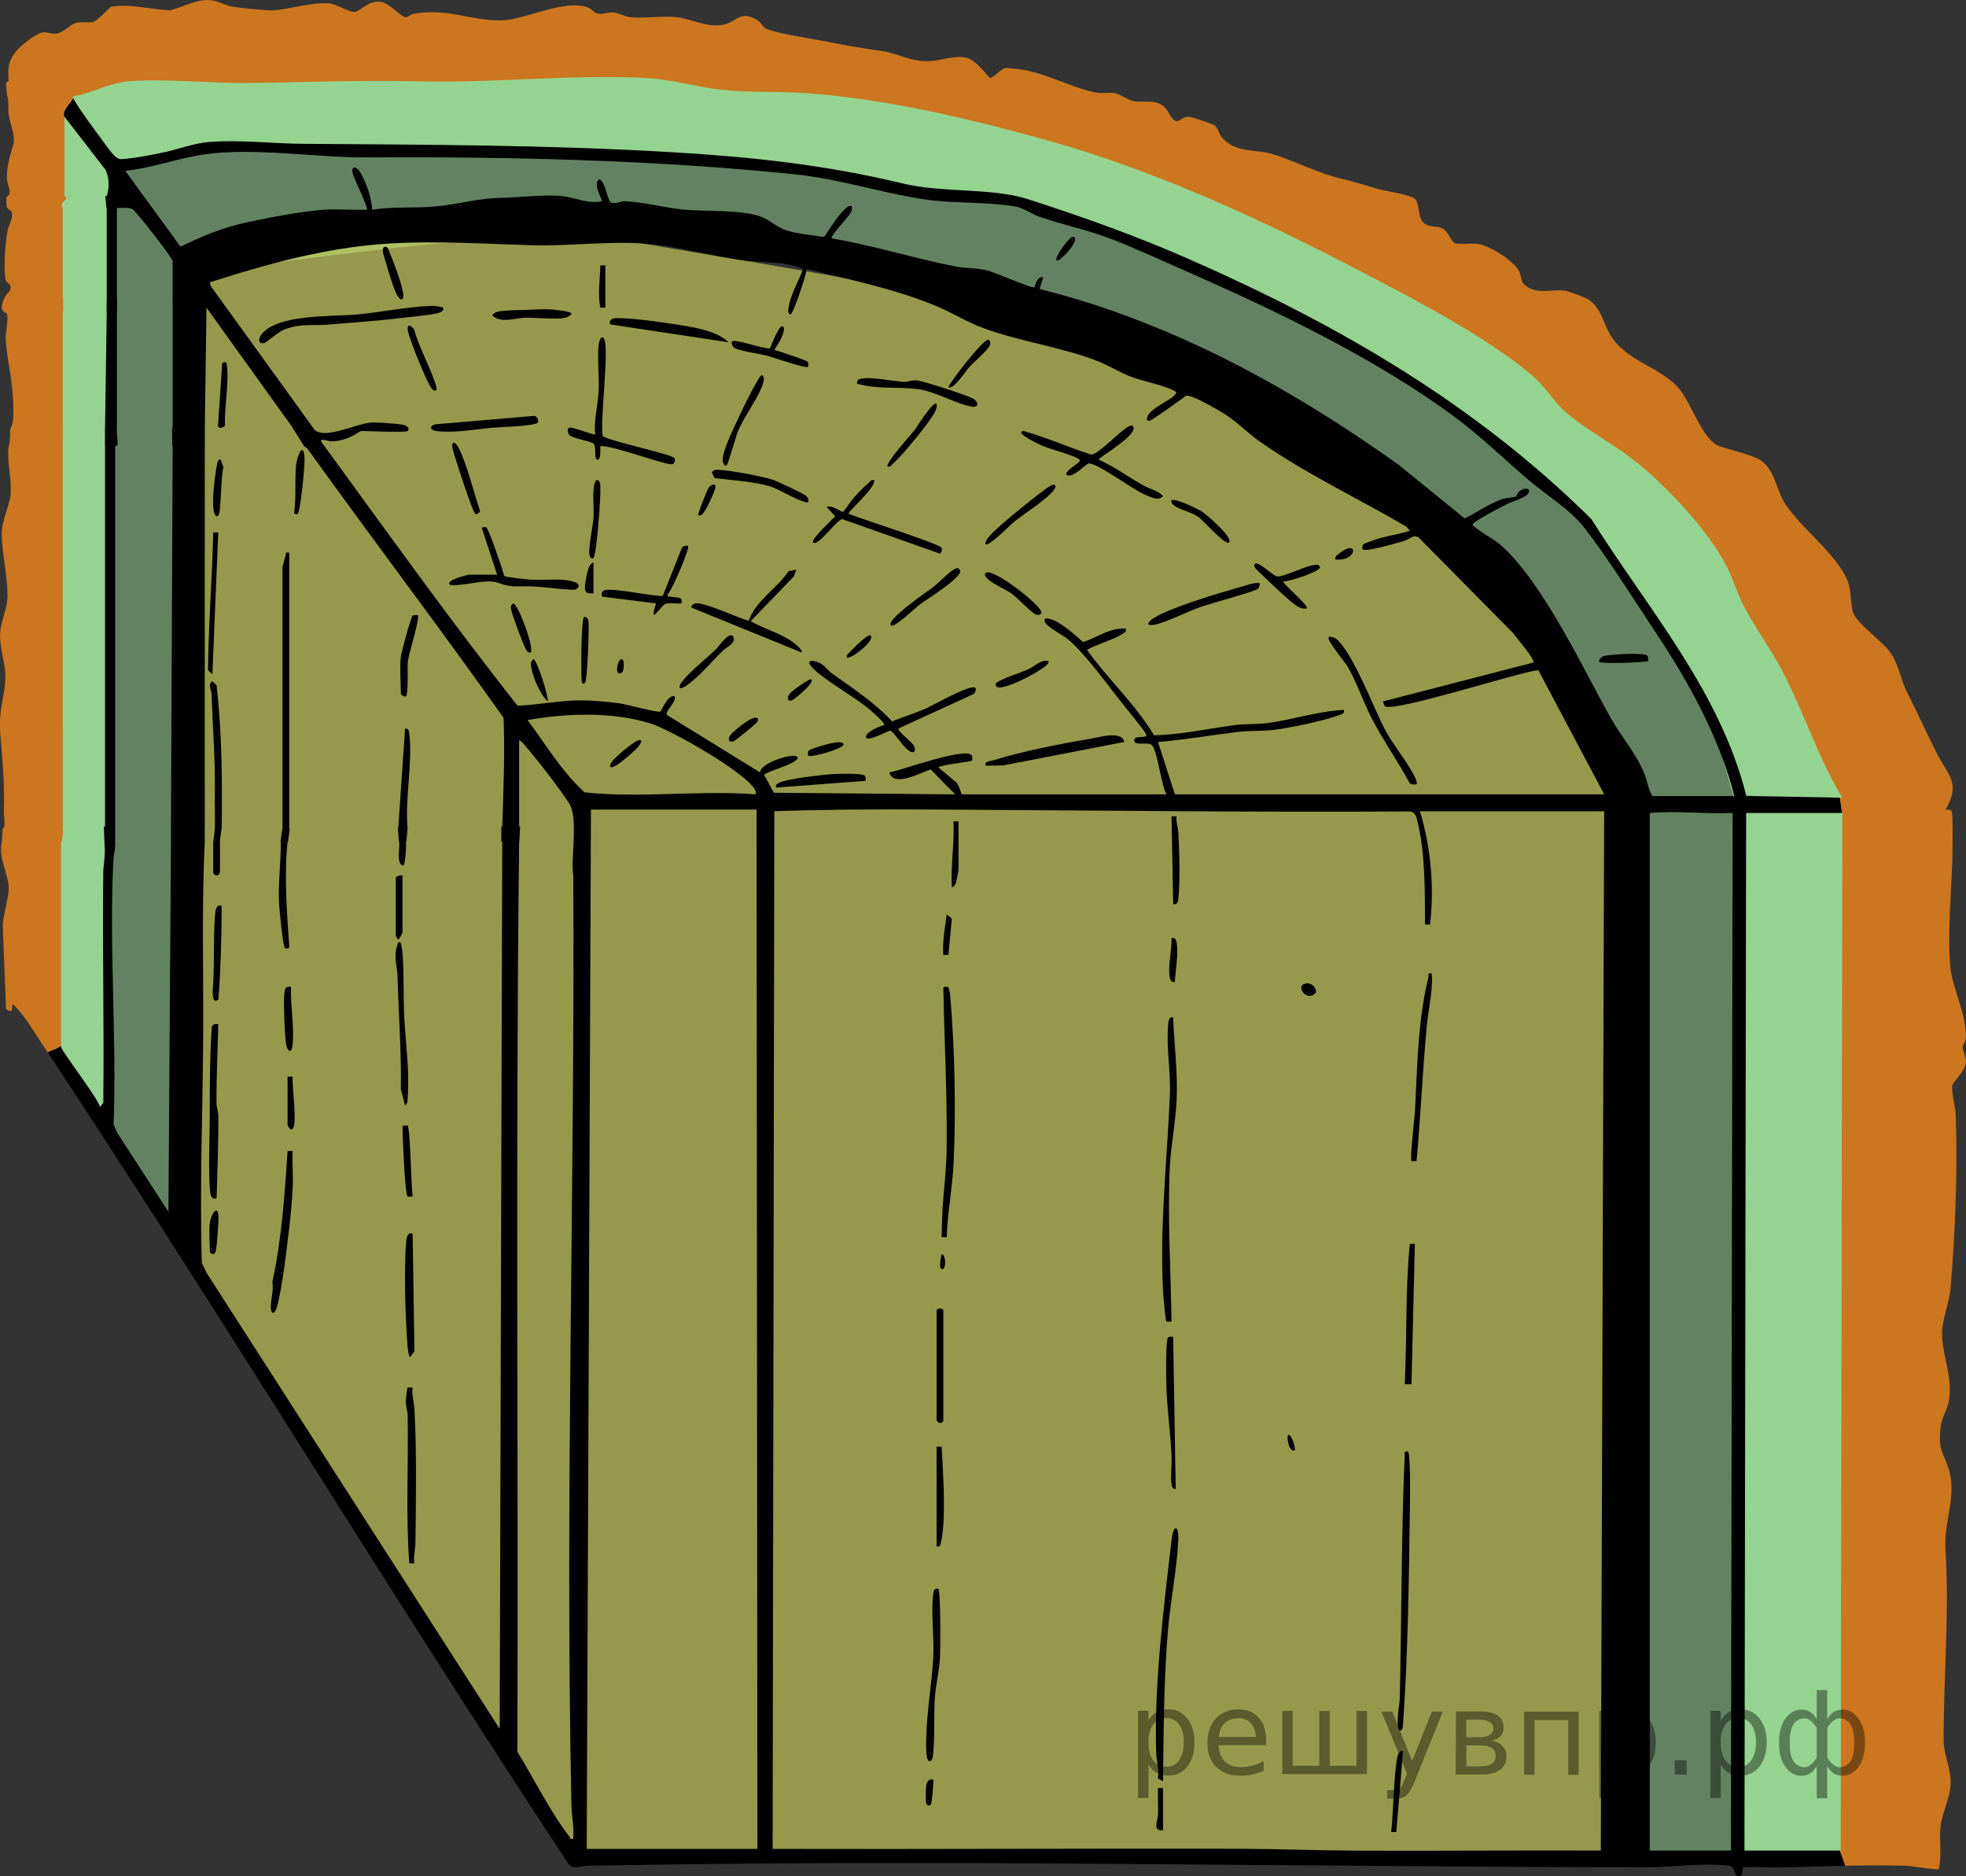 <?xml version="1.0" encoding="UTF-8"?>
<svg id="Layer_1" xmlns="http://www.w3.org/2000/svg" width="145.334" height="138.649" version="1.1" viewBox="0 0 145.334 138.649">
  <rect x="0" y="0" width="145.334" height="138.649" fill="#333333" stroke="none"/>
  <!-- Generator: Adobe Illustrator 29.8.1, SVG Export Plug-In . SVG Version: 2.1.1 Build 2)  -->
  <path d="M7.544,83.18l.734-69.886s-.209-.968,4.491-1.819,13.2-.253,13.2-.253l18.778.211,15.021,1.425s7.468,1.639,9.861,1.639,5.159.104,7.032.861,17.63,7.068,19.489,7.891,13.319,8.525,13.319,8.525l7.872,6.538,2.825,4.379s7.43,11.626,7.914,13.371.654,3.959.654,3.959l-.362,77.062-7.532.344-.675-77.605s-11.453-24.934-26.262-29.751c-14.809-4.817-35.052-12.806-46.505-12.96s-32.543,3.074-32.543,3.074l-.867,5.439-.632,65.811-5.814-8.253Z" fill="#95d390" opacity=".5"/>
  <path d="M3.524,76.798l4.306,6.382.192-9.605v-26.625l.257-16.214V13.294l.596-1.149,2.634-.758s4.132-.853,5.393-.662,12.495.734,12.59.75,6.351-.267,6.367-.253,17.819.769,17.819.769c0,0,10.723,1.532,10.894,1.532s7.479,1.064,7.676,1.064,1.984-.17,2.75.34,4.894,1.489,5.064,1.617,14.468,6.195,14.468,6.195l12.979,7.55,8,6.658,2.128,2.066,8.255,11.986,2.596,9.021.234,77.407,9.229-.643-.617-77.265s-11.234-30.83-30.511-39.064S65.682,4.613,49.682,4.613,4.576,5.762,4.576,5.762l-2.011,3.925.958,67.11Z" fill="#95d390"/>
  <path d="M14.001,19.616s17.978-4.309,33.438-1.628,33.966,4.968,46.732,13.086,25.546,22.152,25.858,26.624,0,79.728,0,79.728H42.423l-29.064-45.484" fill="#fbff66" isolation="isolate" opacity=".5"/>
  <path d="M.654,8.553l-.027-.318c.004.109.01.215.027.318Z"/>
  <path d="M8.515,62.206v.302c.007-.1.009-.2,0-.302Z"/>
  <path d="M20.629,66.77c.021.412.287,3.244.443,3.306.053.021.326.047.314-.075-.178-2.602-.393-5.189-.127-7.795h.033l.127-.999h-.036l-.001-20.358c-.337-.058-.216.061-.283.271-.038.118-.215.749-.215.79v19.297h-.009l-.14.999h.024c.013,1.523-.207,3.036-.13,4.564Z"/>
  <path d="M15.762,64.392c0,.409.5.409.5,0v-2.186l-.003-.095.109-.814.019-.09c.048-3.53.023-7.045-.377-10.552l-.308-.314c-.373.258-.076.608-.065.937.087,2.51.285,4.848.245,7.362-.014.855.02,1.713.006,2.566l-.009.095-.106.879-.01.025v2.186Z"/>
  <path d="M128.956,136.769l.125-76.686h7.097l-.16-1.129-6.925-.132c-1.935-7.76-7.301-13.843-11.454-20.46-8.592-8.493-18.572-14.283-29.578-19.141-3.938-1.738-8.023-3.201-12.106-4.51-2.641-.847-6.29-.443-9.218-1.151-5.711-1.382-11.161-1.96-17.055-2.31-9.084-.539-18.138-.556-27.241-.62-2.293-.016-4.688-.316-6.995-.135-1.162.091-2.471.611-3.658.839-.554.106-2.538.489-2.953.414-.406-.073-1.083-1.144-1.366-1.512-.213-.277-1.816-2.437-2.051-2.986-.283.499-.873.928-.648,1.427v-.051l3.023,3.91c.302.611.298,1.316.1,1.961h-.111l.082.874h.028v6.744h-.004l-.015.874h.019l-.125,8.618-.005.153-.006,1.221h.011v28.102l-.089.004.055,1.423c.019.129.023.288.018.461l.002.054-.002-.054c-.015.532-.112,1.184-.115,1.416-.072,5.702.071,11.409.001,17.112l-.243.317c-.165-.678-2.875-4.169-2.875-4.434v-.092c-.305.212-.657.329-.994.478,13.067,19.78,25.364,40.08,38.421,59.867.375.645.903.263,1.484.253,26.069-.483,52.317.085,78.329.118,1.918.003,4.098-.369,6.016-.119.672.088.26.863.859.751.26-.049.163-.574.203-.615.098-.1,2.407.014,2.811,0,1.578-.054,3.171-.107,4.762-.135l-.394-1.119h-7.059ZM12.763,22.988v8.618h-.046l.02,1.374h.027l-.006,1.42.006.441-.006-.441-.116,26.135-.005,1.67h.002l-.187,27.354-3.786-5.834-.267-.608c.243-6.457-.35-13.181-.014-19.607.018-.343.108-.667.131-1.003v-29.528c.102-0.0.185-.083.185-.184l-.07-.923.009-.266v-8.618h.008l.008-.874h-.017v-6.744c.416.022.82-.096,1.194.118.228.131,2.929,3.575,2.929,3.816v2.81h-.006l.013.874h-.006ZM37.127,61.083l-.067.001v1.122h.067l-.187,65.572-21.654-33.683-.369-.755c-.159-5.439.058-10.908.102-16.328.04-4.935-.121-9.893.119-14.806l-.007-.998h.007s.001-28.227.001-28.227h.001l.003-1.375c-.001,0-.003,0-.004 0l.005-.335h0s0,0,0,0l.122-8.532,6.258,8.71.113.157h-.014l.873,1.391c.073.033.173.106.226.15,4.781,6.671,9.768,13.21,14.504,19.908.105,2.683-.01,5.359-.096,8.028ZM42.379,64.772c.127,22.857-.614,45.824-.136,68.694.017.801.215,1.616.131,2.428-.287.073-.205-.052-.286-.156-1.389-1.798-2.638-4.316-3.842-6.269.077-22.298-.135-44.622.127-66.901l-.001.012.001-.012c.001-.121.002-.241.004-.362h.014l.055-1.124h-.069v-6.37c.154.038.268.201.371.316.881.992,2.579,3.207,3.307,4.313.736,1.119.109,4.024.326,5.43ZM39,53.215c2.897-.503,6.22-.628,9.06.246,1.544.475,6.856,3.518,7.688,4.805.098.151.154.254.118.443-4.207-.33-8.443.305-12.655-.15-1.683-1.533-2.862-3.532-4.21-5.344ZM43.373,136.644l.312-76.811h12.244l.062,76.811h-12.619ZM118.337,136.77c-6.018-.028-12.04.033-18.06.006-2.818-.012-5.665-.13-8.485-.138-11.558-.035-23.12.04-34.676.007l.125-76.688c3.76-.135,7.536-.149,11.313-.13,11.845.058,23.732.219,35.594.143.498.009.561.419.66.835.563,2.365.518,5.1.535,7.522l.374 0c.312-2.773.066-5.699-.749-8.369h13.618l-.249,76.812ZM86.852,58.709l-1.249-3.871c1.989-.161,3.956-.51,5.935-.749.801-.097,1.78-.039,2.607-.142,1.194-.148,3.801-.687,4.887-1.11.194-.075.361-.104.313-.373-1.927.095-3.778.737-5.7.983-.729.093-1.605.045-2.356.142-1.99.257-3.962.716-5.978.753-1.391-2.312-3.396-4.13-4.955-6.313.713-.416,1.94-.742,2.587-1.16.166-.108.337-.15.286-.4-1.166-.125-2.106.665-3.167.979-.59-.52-1.861-1.691-2.64-1.733-.187-.01-.226-.014-.191.193.067.401,1.298.996,1.686,1.313,1.306,1.066,3.043,3.52,4.185,4.934.288.357,1.509,1.851,1.627,2.121.161.37-.98-.015-.873.496.078.37,1.072.021,1.313.312.413.498.661,2.904,1.06,3.624h-15.117c-.059,0-.244-.879-.561-1l-1.187-.996c.332-.216,2.412-.409,2.498-.502.013-.013.014-.334-.006-.366-.426-.687-5.243,1.104-6.117,1.242.345,1.142,2.286.016,3.063-.215l1.81,1.837-13.409-.119-.709-1.314c.044-.2,1.93-.708,2.313-1.064.115-.107.275-.195.064-.314-.378-.213-2.669.5-2.687,1.187l-6.88-4.242c-.181-.283.717-.923.569-1.377-.509-.175-.98,1.114-1.079,1.134-.293.059-2.433-.543-2.998-.618-.886-.118-1.993-.22-2.878-.22-1.557,0-3.108.343-4.66.393-5.016-6.344-9.722-12.952-14.496-19.488-.15-.328.512-.058.679-.054,1.271.025,2.133-.756,2.256-.756.468,0,3.316.123,3.436,0,.203-.208-.095-.422-.341-.465-.461-.08-1.734-.17-2.219-.169-1.119.002-3.421,1.273-4.304.565l-7.702-10.662-.051-.258c4.353-1.405,8.829-2.63,13.426-2.879,3.551-.193,6.856.036,10.37.135,2.697.076,5.428-.293,8.131-.135,2.419.141,4.966.895,7.382,1.239,1.509.214,3.094.041,4.545.642-.31.866-.96,1.965-1.075,2.869-.023.184-.091.405.138.501.165.069,1.234-3.052,1.187-3.372,3.22.814,6.681,1.509,9.74,2.815,1.126.48,2.141,1.125,3.313,1.559,2.711,1.005,5.76,1.393,8.434,2.435.845.33,1.622.822,2.467,1.155.865.341,2.518.651,3.206,1.042.196.111.232.13.078.301-.447.495-1.757.96-2.025,1.601-.063.151-.109.304.089.334.192.029,2.342-1.572,2.69-1.814.129-.099.235-.041.368-.009.527.129,2.044.988,2.565,1.319.906.576,1.669,1.381,2.516,1.981,3.352,2.371,7.352,4.256,10.903,6.336l.258.303c-.948.316-1.974.402-2.905.782-.338.138-.703.152-.594.593.217.223,2.624-.491,3.067-.619.393-.114.723-.525,1.099-.24l7.019,7.103c.19.308,1.603,1.896,1.435,2.123l-11.12,2.876c.049.083.12.333.147.351.707.471,9.856-2.508,11.347-2.67l4.873,9.186h-31.734ZM127.956,136.769h-5.997V60.084c2.036-.184,4.064.09,6.123-.002l-.126,76.687ZM122.147,58.834c-.316-.523-.387-1.181-.627-1.746-.632-1.488-1.688-2.669-2.456-4.04-2.09-3.732-4.883-9.739-7.976-12.635-.66-.618-1.584-1.001-2.246-1.625.001-.222,2.126-1.312,2.495-1.5.445-.228,1.5-.514,1.651-.85.204-.455-.365-.362-.649-.145-.16.122-.224.378-.276.407-.088.051-.766.097-1.096.217-.886.32-1.842.971-2.69,1.403l-4.875-3.962c-6.844-4.867-13.879-8.911-21.856-11.623-1.536-.522-3.114-.981-4.689-1.371l.249-.872c-.483-.108-.59.711-.629.745-.141.125-2.952-1.125-3.54-1.262-.812-.189-1.526-.128-2.233-.266-3.089-.602-6.109-1.561-9.214-2.092-.143-.161,1.215-1.578,1.357-1.827.3-.525.11-.794-.36-.36-.527.487-1.129,1.417-1.522,2.037l-.163.04c-.869-.149-1.821-.209-2.659-.478-.734-.236-1.174-.718-1.777-.972-1.394-.587-4.199-.411-5.809-.563-1.402-.133-3.017-.571-4.374-.624-.298-.012-.638.229-.982.11-.339-.117-.392-1.505-.892-1.731-.551.269.257,1.57.187,1.62-1.039.229-2.009-.277-2.935-.374-1.332-.14-3.094.098-4.497.126-1.766.035-3.029.452-4.75.624-1.59.159-3.251.011-4.808.251-.003-.793-.469-2.122-.894-2.792-.257-.406-.647-.466-.554.05.058.326,1.191,2.654,1.072,2.741-1.043.055-2.149-.071-3.185.003-1.613.115-4.074.587-5.689.933-1.777.381-3.292,1.014-4.916,1.797l-4.077-5.602c1.978-.204,3.887-.935,5.844-1.216,3.682-.528,8.15.241,11.965.221,10.424-.056,21.217.177,31.604,1.244,3.491.359,6.362,1.363,9.638,1.856,2.195.33,4.706.161,6.825.546.549.1,1.107.533,1.651.723,1.821.636,3.723,1.012,5.522,1.724,1.794.71,3.72,1.589,5.498,2.373,6.632,2.923,13.99,6.456,19.82,10.786,1.845,1.37,3.734,3.216,5.524,4.72,1.252,1.052,2.901,2.056,3.911,3.334,1.745,2.209,3.813,5.526,5.421,7.944,2.39,3.595,4.67,7.755,5.72,11.955h-6.059Z"/>
  <path d="M145.333,78.506c.025-.395-.258-.814-.245-1.131.009-.213.186-.362.211-.525.222-1.43-.949-3.828-1.101-5.214-.275-2.506.075-5.81.131-8.364.01-.462.052-3.17-.059-3.324-.08-.111-.31-.116-.446-.117,1.142-1.972.198-2.514-.606-4.075-.781-1.518-1.478-3.097-2.252-4.618-.506-.995-.601-2.132-1.325-3.047-.587-.74-2.282-1.982-2.624-2.748-.187-.42-.184-1.565-.35-2.148-.559-1.952-3.393-4.034-4.638-5.855-.806-1.179-.797-2.922-2.234-3.512-.854-.351-1.786-.551-2.658-.84-1.309-.435-2.121-3.313-3.113-4.382-1.445-1.558-3.836-1.921-4.994-3.875-.534-.9-.635-1.931-1.63-2.618-.151-.104-1.447-.584-1.632-.617-.886-.16-1.917.247-2.766-.232-.696-.393-.436-.736-.734-1.265-.428-.761-2.15-1.849-3.023-1.974-.499-.071-1.335.07-1.696-.053-.254-.087-.491-.873-.911-1.088-.448-.23-.834-.041-1.29-.334-.562-.36-.361-1.283-.698-1.8-.24-.367-2.327-.629-2.93-.818-1.049-.328-1.557-.486-2.63-.743-1.661-.397-3.305-1.251-4.866-1.755-1.418-.459-2.886-.06-3.928-1.319-.213-.257-.226-.645-.523-.851-.194-.134-1.631-.62-1.879-.634-.48-.027-.675.368-.928.315-.436-.091-.552-.729-.858-1.013-.675-.626-1.508-.331-2.288-.46-.506-.084-.961-.518-1.412-.587-.428-.066-.883.039-1.337-.037-1.605-.27-3.64-1.387-5.431-1.69-.208-.035-1.184-.152-1.32-.132-.328.049-.919.776-1.141.725-.109-.025-.992-1.292-1.663-1.466-.883-.229-1.87.172-2.714.225-1.495.094-2.346-.552-3.536-.722-1.575-.225-3.1-.496-4.684-.813-1.024-.205-3.048-.478-3.905-.842-.369-.157-.346-.42-.64-.61-1.262-.816-1.516.03-2.443.274-1.231.324-2.476-.428-3.665-.537-1.07-.098-2.336.127-3.375.002-.414-.05-.83-.33-1.279-.346-.357-.013-.692.166-1.087.091-.277-.052-.41-.328-.688-.439-1.732-.689-4.763.926-6.438.939-2.397.018-3.946-.931-6.486-.489-.229.04-.381.268-.628.248-.326-.027-1.184-1.106-1.882-1.14-.938-.045-1.423.728-1.882.756-.382.024-1.335-.598-1.867-.633-1.448-.095-3.003.486-4.246.519-.391.011-2.428-.2-2.866-.268-.546-.084-1.053-.466-1.753-.497-.978-.044-1.942.527-2.879.763-1.431-.07-2.988-.512-4.378-.266-.253.23-1.005,1.027-1.268,1.106-.367.11-.841-.033-1.291.084-.477.124-.924.718-1.466.793-.401.055-.679-.149-1.059-.08-.439.08-1.533.934-1.841,1.292-.659.769-.71,1.297-.627,2.308-.113,0-.201.097-.192.209l.068.797c.136.396.092.829.105,1.227l.027.318c.101.608.504,1.487.336,2.103-.227.834-.483,1.56-.48,2.527.001.405.437,1.173.053,1.293-.004,0-.018.017-.034.037-.042.054-.065.121-.062.19l.017.412c-.012.16.067.314.204.396.513.17-.04,1.129-.11,1.478-.192.958-.302,2.578-.188,3.567.058.495.525.295.362.89l-.204.248c-.224.271-.365.601-.406.949l-.001.011c-.023.189.077.371.248.449.073.034.132.067.138.088.102.578-.126,1.3-.101,1.825.055,1.151.344,2.416.461,3.537.036.344.248,2.424-.03,2.938-.082.151-.127.32-.107.49l0.0.004c.006.05.007.101.003.152l-.054.65-.057.193c-.024.184-.034.371-.034.56l.043.42-.043-.42c-.003,1.041.29,2.147.165,3.13-.094.736-.626,1.783-.64,2.741-.021,1.488.572,3.656.386,5.126-.09.711-.483,1.443-.507,2.364-.03,1.137.436,2.189.385,3.256-.074,1.574-.523,2.304-.368,4.106.165,1.914.324,3.822.259,5.776-.008.228.162,1.169-.084,1.169l-.062.999c-.29,1.199.491,2.35.503,3.442.008.681-.414,1.974-.439,2.738l.244,6.188c.521.358.399.03.502-.377.833.807,1.425,1.841,2.065,2.807.168.254.335.509.503.764.336-.15.689-.267.994-.478v-15.083c.017.003.037.005.056.008l.057-.52.046-.179-.043-.312.009.004.001-28.227h-.004l.011-1.374h-.008v-8.618h.024l.008-.874h-.032v-.57s-.001,1.934-.001,1.934l.001-1.934-.001-6.175c-.103-.143-.084-.341.045-.461l.217-.203c.017-.095-.043-.187-.137-.21v-5.819c-.224-.499.365-.928.648-1.427-.027-.064-.037-.107-.023-.122.031-.005.062-.012.093-.018.003-.007.006-.013.009-.02-.003.007-.006.013-.009.02,1.415-.267,2.609-.995,4.088-1.111,2.668-.21,5.859.161,8.63.135,4.327-.042,8.374-.232,12.733-.124,5.523.137,11.112-.511,16.628-.261,2.057.093,3.789.656,5.744.878,2.058.234,4.178.109,6.244.253,5.836.406,12.04,1.864,17.68,3.434,8.181,2.277,15.873,5.826,23.366,9.739,4.026,2.102,9.228,4.788,12.673,7.689,1.009.849,1.541,1.906,2.508,2.739,1.468,1.263,3.387,2.263,4.918,3.451,2.417,1.875,5.622,5.272,6.992,7.998.443.882.749,1.934,1.199,2.798.887,1.706,2.094,3.332,3.007,5.112,1.539,3.002,2.55,6.234,4.308,9.119l-.185-.004.16,1.129h.025l-.125,76.686h-.063l.394,1.119c1.5-.027,2.998-.034,4.484 0.0.363.008,2.34.337,2.428.252.265-1.034.019-2.124.141-3.169.118-1.003.698-2.049.742-3.131.045-1.122-.513-2.179-.515-3.128-.011-4.901.43-9.229.136-14.239-.128-2.188.908-3.965.188-6.059-.426-1.239-.703-1.2-.563-2.806.074-.851.405-1.194.564-1.809.474-1.827-.471-3.645-.445-5.305.015-.974.539-2.247.627-3.256.345-3.984.54-8.875.382-12.867-.021-.535-.316-1.682-.259-2.112.043-.323.971-1.078,1.014-1.754Z" fill="#cc761f"/>
  <path d="M30.261,54.269c-.024-.217-.029-.43-.316-.431l-.502,7.368h-.024l.096,1.078-.096-1.078h-.002l.07.999h.018c.08.377-.237,1.738.311,1.75.146.003.235-1.559.189-1.75h.032l.095-.999h-.002c-.202-2.237.378-4.738.132-6.938Z"/>
  <path d="M16.768,26.916l-.001-.006c-.026-.209-.332-.201-.346.009l-.302,4.482c-.001.004-.002.009-.003.015-.023.175.197.276.323.152l.001-.001c.104.009.191-.075.188-.179-.041-1.45.316-3.051.14-4.471Z"/>
  <path d="M86.726,75.196c.071,2.024.344,4.03.256,6.062-.074,1.694-.433,3.414-.51,5.111-.169,3.754.081,7.571.13,11.309-.101-.016-.347.025-.373,0-.084-.08-.24-1.991-.256-2.306-.246-4.967.312-9.62.51-14.488.069-1.703-.275-3.456-.131-5.127.02-.231.047-.659.375-.56Z"/>
  <path d="M70.1,72.955c.04.025.126.444.136.552.342,3.903.442,8.581.255,12.496-.086,1.799-.448,3.622-.505,5.429l-.374-0c.014-.971.041-1.968.126-2.935.122-1.387.229-2.347.243-3.743.042-3.921-.174-7.813-.246-11.735-.005-.13.329-.089.367-.065Z"/>
  <path d="M104.092,107.294c.196.207.14,3.722.131,4.314-.075,5.181-.137,10.571-.499,15.738-.009.135-.013.553-.194.553-.427,0-.064-2.007-.057-2.303.142-6.03.112-12.085.369-18.118-.091-.215.194-.243.249-.185Z"/>
  <path d="M85.976,131.649l-.379-.209c.117-.63-.105-1.262-.125-1.846-.168-5.05.554-10.827,1.144-15.852.13-1.105.538-1.059.483.109-.102,2.177-.556,4.333-.747,6.497-.329,3.729-.326,7.557-.377,11.302Z"/>
  <path d="M105.841,71.949c.093,1.327-.249,2.623-.373,3.935-.313,3.305-.447,6.627-.751,9.929l-.374-0c-.134-.127.228-3.198.255-3.68.181-3.274.198-6.678.991-9.881.052-.211-.124-.364.253-.303Z"/>
  <path d="M69.359,117.411c.188.171.164,4.449.131,5.063-.053.967-.309,2.025-.379,2.994-.095,1.314.003,2.843-.125,4.121-.016.162-.035.617-.311.56-.297-.146-.205-1.579-.194-1.94.056-1.902.414-3.862.51-5.735.075-1.461-.177-3.236-.011-4.633.03-.252.056-.465.38-.431Z"/>
  <path d="M104.592,91.931l-.25,10.368h-.499c.174-3.448.038-6.919.375-10.368h.374Z"/>
  <path d="M86.726,98.801l.187,11.241c-.283-.002-.291-.218-.317-.432-.074-.604.041-1.373.011-2.01-.079-1.695-.324-3.419-.385-5.111-.018-.488-.067-3.496.123-3.634.122-.089.248-.054.381-.055Z"/>
  <path d="M69.735,104.983c-.091.307-.5.206-.5-.125v-7.993c0-.215.5-.215.5,0v8.118Z"/>
  <path d="M69.235,106.919l.374-.001c.105,1.847.234,3.837.132,5.69-.022.395-.092,1.071-.193,1.436-.062.224-.035.289-.312.244v-7.369Z"/>
  <path d="M86.976,60.332c-.057.406.107.786.131,1.182.075,1.268.144,3.674.001,4.883-.03.251-.056.466-.381.43l-.125-6.495.374-0Z"/>
  <path d="M103.718,129.401l-.5,5.995-.374-0c.17-1.684.166-3.503.389-5.17.038-.288.095-.872.485-.825Z"/>
  <path d="M70.859,60.707v3.56c0,.053-.151.84-.181.943-.041.14-.159.34-.317.369-.087-1.635.201-3.238.124-4.872l.374.001Z"/>
  <path d="M86.851,72.572c-.24.038-.334-.098-.373-.312-.165-.904.167-2.017.125-2.934.24-.038.334.098.373.312.154.845-.081,2.066-.125,2.934Z"/>
  <path d="M70.109,70.575l-.374-0c-.079-1.014.123-2.0.25-2.998l.38.316-.256,2.682Z"/>
  <path d="M85.977,132.148v3.122c-.826.059-.385-.682-.369-1.181.021-.645-.026-1.297-.005-1.942l.374.001Z"/>
  <path d="M68.985,131.524c.06.06-.086,1.454-.127,1.685-.066.371-.429.287-.416-.157.016-.539-.14-1.677.543-1.529Z"/>
  <path d="M96.428,72.713c.428-.143.848.163.864.612-.593.81-1.538-.387-.864-.612Z"/>
  <path d="M95.722,107.168c-.385.253-.638-.853-.498-1.123.313-.013.552,1.088.498,1.123Z"/>
  <path d="M69.612,92.682c.342.079.319,1.12.061,1.121-.338.001-.095-.948-.061-1.121Z"/>
  <path d="M72.108,50.841c.068.065-.006.441-.204.482l-5.482,2.514c-.12.169,1.011,1.032,1.124,1.252.089.175.191.555-.124.499-.537-.095-1.35-1.569-1.621-1.59-.105-.008-2.051,1.051-1.752.339.122-.292.98-.676,1.313-.752.11-.143-1.072-1.146-1.26-1.299-1.016-.824-3.298-2.121-4.052-2.944-.472-.515-.131-.597.405-.405.479.172.674.564,1.044.83,1.548,1.113,3.138,2.134,4.442,3.545.823-.322,1.696-.596,2.505-.951.533-.234,3.329-1.84,3.662-1.521Z"/>
  <path d="M83.728,31.482c.586.604-2.601,2.346-2.498,2.496,1.19.523,2.237,1.319,3.37,1.94.474.259,1.026.332,1.374.747-.336.418-1.043.023-1.456-.165-.917-.416-3.247-2.18-4-2.25-.245-.023-1.126,1.106-1.662.854-.229-.202.798-.835.877-.934.1-.125.188-.126-.002-.253-.46-.309-2.091-.708-2.748-1-.121-.054-2.084-.979-1.312-1.061,1.682.469,3.319,1.205,4.997,1.741.62.003,2.733-2.451,3.06-2.114Z"/>
  <path d="M44.621,24.987c.479.473-.296,6.228-.066,7.249.642.408,5.114,1.328,5.31,1.625.061.093.008.36-.118.437-.316.193-4.61-1.46-5.374-1.318.006.181.061.994-.188.997-.322.004-.051-.97-.31-1.186-.28-.233-1.625-.37-1.815-.683-.101-.166-.188-.521.127-.504.33.018,1.748.572,1.81.502-.101-1.062.205-2.135.256-3.179.053-1.098-.099-2.299-.006-3.379.007-.081.114-.817.374-.561Z"/>
  <path d="M32.753,22.74c.097.134-.073.283-.216.345-.423.183-2.034.317-2.61.388-1.855.228-3.749.357-5.608.514-1.183.1-2.072-.102-3.27.353-.499.189-1.335.959-1.497,1.004-.451.123-.493-.263-.234-.611,1.151-1.55,5.305-1.319,7.126-1.494,1.739-.167,3.805-.589,5.499-.634.149-.004.768.077.811.137Z"/>
  <path d="M64.612,35.479c.182.552-2.005,2.365-1.874,2.496.809.334,6.666,2.201,6.866,2.506.058.089.015.358-.117.436l-7.21-2.546c-.372-.035-1.807,2.053-2.162,1.727-.228-.209,1.458-1.736,1.619-1.944l-.62-.677c.349-.208,1.083.369,1.19.359.066-.006.653-.881.806-1.051.29-.322.738-.789,1.065-1.059.141-.116.202-.303.437-.249Z"/>
  <path d="M36.751,42.472l-1.126-3.433c0-.107.256-.086.314-.067.189.061,1.218,3.142,1.34,3.597.091.093,1.735.259,2.035.277.947.057,2.438-.165,3.278.221.366.168.146.544-.262.524-.95-.048-1.938-.197-2.887-.249-1.147-.062-1.527.138-2.612-.265-.935-.348-2.544.289-3.577.145-.376-.328,1.305-.749,1.436-.749h2.062Z"/>
  <path d="M58.865,42.098l-.181.505-3.191,3.304c.988.583,2.24.891,3.163,1.584.117.088.741.575.584.727l-8.12-3.311c-.04-.182.15-.293.315-.316.731-.101,3.782,1.397,3.931,1.255.496-1.448,2.081-2.364,2.929-3.631l.57-.116Z"/>
  <path d="M83.103,54.836l-8.948,1.735-1.296.015c-.091-.347.318-.316.546-.388,2.065-.648,4.899-1.217,7.051-1.57.687-.113,2.524-.677,2.646.209Z"/>
  <path d="M104.717,57.959c-.02.018-.445.051-.51-.081-.873-1.625-1.953-3.15-2.803-4.787-.635-1.223-1.102-2.659-1.788-3.833-.188-.322-1.589-1.979-1.395-2.164.081-.077.421.014.559.127,1.247,1.017,2.778,5.151,3.623,6.745.557,1.05,1.84,2.634,2.216,3.53.046.111.165.4.098.463Z"/>
  <path d="M50.869,40.35c.139.135-1.158,3.218-1.497,3.561-.041.277.04.146.186.182.418.102.952-.042.812.502-.362.04-.819-.074-1.162.026-.35.102-1.285,1.776-.713-.025l-3.999-.501c-.003-.176-.048-.322.123-.439.426-.292,3.64.439,4.377.386l1.388-3.492c.044-.193.414-.27.485-.201Z"/>
  <path d="M45.127,23.98c-.195-.304.172-.469.427-.47,1.258-.003,3.323.291,4.607.497,1.201.193,2.812.439,3.704,1.291l-8.738-1.319Z"/>
  <path d="M63.364,28.358c-.034-.171.044-.3.209-.352.638-.201,2.466.169,3.24.216.294.018.576-.145.973-.106.467.046,3.615,1.067,4.074,1.304.537.277.497.728-.004.637-1.253-.226-2.77-1.158-4.07-1.31-1.41-.165-2.987.033-4.421-.389Z"/>
  <path d="M93.098,43.098c.063.061.009.321-.128.433-.229.187-3.534,1.091-4.184,1.313-.972.333-2.545,1.149-3.426,1.323-.671.132-.55-.178-.094-.471,1.243-.796,4.7-1.821,6.237-2.257.256-.073,1.47-.462,1.595-.34Z"/>
  <path d="M39.75,31.23c-.169.261-2.85.337-3.309.378-1.353.119-2.761.408-4.13.255-.491-.055-.638-.347-.118-.505l7.259-.619c.243-.037.396.342.299.492Z"/>
  <path d="M94.848,42.973c.08.283,1.956,1.811,1.748,1.996-.298.039-.497-.038-.743-.192-.55-.346-2.132-1.886-2.695-2.426-.123-.118-.466-.397-.433-.563.041-.21.182-.148.331-.086.365.15,1.112.872,1.358.898.51.054,2.066-.783,2.778-.848.217-.02.26-.041.403.159-.005.335-2.315,1.089-2.746,1.063Z"/>
  <path d="M59.739,37.101c-.211.209-2.24-.975-2.692-1.117-1.289-.404-2.876-.477-4.221-.651l-.206-.416c.111-.171.237-.196.43-.194.821.005,3.217.466,4.039.72.336.104,2.368,1.056,2.524,1.224.111.118.206.356.127.434Z"/>
  <path d="M57.242,25.86c.334.093,2.4.764,2.481.893.036.059.03.344.018.357-.152.156-2.581-.697-2.998-.812-.507-.14-2.233-.371-2.5-.623-.115-.109-.195-.368-.124-.437.222-.216,2.339.578,2.799.508.112-.273.642-1.618.886-1.631.226-.012.137.33.101.471-.118.462-.416.877-.662,1.274Z"/>
  <path d="M63.987,57.709l-6.621.5c-.042-.211.051-.257.213-.348.536-.299,3.236-.607,3.973-.65.39-.023,2.24-.074,2.38.117.089.122.054.248.055.381Z"/>
  <path d="M38.975,22.9c.569-.017,1.14-.069,1.711-.036.216.013,1.567.148,1.56.311-.004.094-.301.282-.438.309-.735.142-2.161-.019-3-.002-.749.015-1.782.449-2.429-.182.098-.116.22-.21.367-.255.368-.115,1.729-.13,2.229-.145Z"/>
  <path d="M65.863,46.219c-.416-.391,2.833-2.607,3.112-2.82.43-.328,1.242-1.195,1.635-1.365.225-.098.231-.033.375.13.107.55-2.502,2.143-2.988,2.506-.289.215-1.899,1.771-2.134,1.55Z"/>
  <path d="M53.741,34.354c-.152.147-.227-.024-.282-.159-.141-.345.183-1.117.316-1.495.197-.563,2.251-4.955,2.529-4.963.198-.005.174.331.131.501-.252.978-1.427,2.534-1.878,3.62-.159.383-.722,2.404-.816,2.495Z"/>
  <path d="M77.98,35.853c.177.181-.256.572-.373.687-.69.677-1.885,1.406-2.684,2.063-.233.192-1.859,1.826-2.064,1.62-.034-.203.096-.337.197-.489.398-.595,3.44-3.019,4.187-3.558.126-.091.606-.458.738-.323Z"/>
  <path d="M72.859,42.348c.479-.461,4.221,2.459,4.122,2.933-.034.163-.215.185-.383.138-.304-.085-1.374-1.22-1.751-1.5-.49-.363-1.441-.758-1.784-1.09-.113-.109-.355-.336-.204-.481Z"/>
  <path d="M35.129,37.976c-.203-.151-1.532-4.236-1.663-4.774-.141-.585.164-.658.45-.073.666,1.363,1.077,3.201,1.573,4.64-.037.138-.261.281-.36.207Z"/>
  <path d="M50.245,50.84c-.024-.252.163-.447.31-.626.556-.676,1.747-1.602,2.442-2.305.098-.099,1.065-1.472,1.246-.75.101.405-.571.692-.815.931-.701.688-1.448,1.578-2.182,2.191-.149.124-.838.713-1.001.56Z"/>
  <path d="M43.871,41.223c-.146.136-.225-.005-.28-.155-.141-.382.237-2.212.281-2.78.051-.657-.049-1.339.003-1.996.011-.146.045-.864.309-.812.221.145.178.335.196.554.047.594-.271,4.969-.508,5.189Z"/>
  <path d="M90.849,40.099c-.232.243-1.919-1.643-2.207-1.851-.602-.435-1.295-.52-1.78-.844-.155-.104-.301-.208-.26-.426.225-.201,1.937.629,2.237.822.325.209,2.357,1.935,2.009,2.299Z"/>
  <path d="M69.235,29.858c.044.231-.028.372-.116.57-.292.658-2.475,3.31-3.069,3.801-.141.116-.202.303-.437.249-.21-.213,1.82-2.465,2.05-2.758.124-.159,1.326-2.143,1.572-1.862Z"/>
  <path d="M32.253,28.858c-.261.042-.357-.156-.468-.343-.389-.66-1.388-3.144-1.594-3.902-.142-.522-.007-.776.412-.287.369,1.33,1.126,2.667,1.553,3.943.067.2.136.369.098.588Z"/>
  <path d="M77.481,48.843c.347.3-1.908,1.406-2.079,1.48-.259.112-1.698.784-1.793.328-.047-.224.233-.298.376-.371.6-.31,1.406-.536,2.045-.828.475-.217.866-.695,1.451-.609Z"/>
  <path d="M43.246,50.465c-.183.175-.226-.011-.248-.185-.049-.384-.046-4.691.189-4.687.281.002.293.218.317.432.055.484-.085,4.274-.258,4.44Z"/>
  <path d="M28.445,18.243c.246-.05.28.247.347.4.29.658.911,2.336,1.005,2.997.09.636-.217.632-.48.101-.277-.56-.638-1.793-.814-2.434-.054-.198-.396-.995-.058-1.063Z"/>
  <path d="M70.11,28.608c.216-.538,2.615-3.562,2.934-3.495.163.034.185.215.138.383-.091.327-1.198,1.273-1.512,1.613-.236.255-1.219,1.769-1.56,1.499Z"/>
  <path d="M39.249,48.217c-.243.048-.3-.113-.4-.286-.185-.321-1.042-2.609-1.07-2.931-.019-.216-.042-.26.158-.402.33.007,1.516,3.08,1.311,3.619Z"/>
  <path d="M40.498,51.84c-.522-.446-1.069-1.704-1.192-2.367-.053-.285-.168-.542.131-.753.237.005,1.097,2.675,1.061,3.12Z"/>
  <path d="M59.74,55.836c-.033-.034-.033-.306.075-.385.182-.133,2.565-.934,2.547-.426-.011.298-2.429,1.01-2.622.811Z"/>
  <path d="M44.748,19.616v3.122l-.374.001c-.203-1.054-.008-2.064 0-3.124l.374.001Z"/>
  <path d="M55.992,53.089c.146.141-.043.303-.154.412-.172.17-1.449,1.212-1.595,1.276-.356.155-.517-.192-.17-.546.257-.262,1.613-1.435,1.918-1.141Z"/>
  <path d="M43.873,41.598v2.248c-.317.017-.578.049-.631-.316-.03-.211.183-1.994.631-1.933Z"/>
  <path d="M52.868,35.853c.157.162-.564,1.593-.725,1.835-.128.193-.234.452-.523.412-.073-.082.646-1.879.763-2.046.114-.161.374-.316.485-.201Z"/>
  <path d="M59.989,50.217c.235.234-1.197,1.429-1.415,1.522-.399.171-.425-.223-.148-.526.142-.155,1.437-1.122,1.563-.996Z"/>
  <path d="M64.362,46.969c.351.401-1.546,1.808-1.748,1.622-.054-.235.133-.296.249-.437.141-.171,1.337-1.37,1.499-1.186Z"/>
  <path d="M98.721,41.348c-.044-.223.109-.311.257-.429,1.497-1.187,1.373.608-.257.429Z"/>
  <path d="M45.985,49.706c-.621.382-.327-.976-.051-.987.282-.011.18.907.051.987Z"/>
  <path d="M16.136,75.695c-.044,1.94-.141,3.869-.13,5.813.002.357.134.663.136.988.013,2.035-.076,4.039-.131,6.063-.47.151-.476-.394-.505-.808-.104-1.511-.001-3.654 0-5.245.001-2.209-.001-4.403.15-6.605.081-.234.254-.228.479-.206Z"/>
  <path d="M30.504,102.547c-.091.54.102,1.05.131,1.557.173,3.096.115,6.846.073,9.976-.006.45-.155.975-.078,1.458h-.374c-.267-3.63-.056-7.291-.12-10.934-.006-.331-.139-.639-.141-.994-.001-.145.098-1.026.137-1.062.026-.025.272.016.373,0Z"/>
  <path d="M21.633,85.061c-.037.892.05,1.8.006,2.691-.046.91-.151,2.08-.257,2.991-.174,1.505-.523,4.479-.905,5.84-.168.597-.485.606-.457-.076.022-.542.214-1.172.117-1.763.691-3.183.906-6.436,1.123-9.682h.374Z"/>
  <path d="M29.629,69.7c.029.029.121.674.132.807.116,1.455.046,3.127.121,4.625.1,1.994.403,3.961.255,6.003-.016.221.024.408-.196.554l-.309-1.187c.046-2.803-.166-5.576-.246-8.372-.021-.741-.314-1.469-.019-2.257.048-.127.071-.369.262-.173Z"/>
  <path d="M30.504,91.181l.132,8.687-.317.432c-.098.001-.183-.663-.194-.808-.154-2.014-.255-5.385-.125-7.378.027-.417.038-1.113.504-.933Z"/>
  <path d="M16.386,66.951c.001,2.304-.07,4.641-.238,6.921-.566.426-.41-.798-.385-1.237.095-1.607-.001-3.271.125-4.87.032-.406.054-.98.498-.814Z"/>
  <path d="M30.129,83.188c.206.195.268,4.59.375,5.247-.103-.017-.336.028-.371-.001-.209-.169-.376-4.605-.377-5.246.101.016.347-.025.373,0Z"/>
  <path d="M21.509,72.947c-.036,1.395.236,2.791.131,4.19-.061.805-.403.594-.497-.014-.099-.633-.184-2.832-.138-3.495.027-.387.019-.799.505-.681Z"/>
  <path d="M29.755,64.704v4.184c0,.066-.229.519-.313.561-.059-.032-.187-.293-.187-.312v-4.247c0-.132.355-.238.5-.187Z"/>
  <path d="M21.259,79.567l.374-.001c-.059.675.365,3.475-.001,3.873-.153.167-.374-.229-.374-.312v-3.56Z"/>
  <path d="M15.512,90.37c.068-.546.565-1.421.636-.5.026.343-.106,2.105-.17,2.467-.103.586-.466.274-.466.156,0-.648-.076-1.514,0-2.123Z"/>
  <path d="M121.835,48.841c-.124.133-3.63.244-3.625.062.005-.19.173-.356.341-.409.44-.139,3.047-.281,3.228-.034.068.092.085.35.056.381Z"/>
  <path d="M78.107,19.241c-.191-.21.976-1.763,1.187-1.745.754.064-.997,1.953-1.187,1.745Z"/>
  <path d="M16.134,39.351l-.433,10.49-.323-.306c.033-3.402.303-6.792.385-10.185l.371.001Z"/>
  <path d="M29.63,48.53c.033-.29.752-2.965.886-3.05.041-.026.35-.023.363-.01.19.183-.681,2.88-.733,3.451-.038.418.063,2.398-.142,2.544-.1.071-.373-.12-.373-.187,0-.847-.091-1.941,0-2.748Z"/>
  <path d="M22.007,37.976c-.06.061-.339.03-.248-.184.137-1.105.028-2.278.127-3.373.061-.673.53-1.852.627-.633.041.51-.285,3.964-.507,4.19Z"/>
  <path d="M16.135,38.101c-.158.145-.221-.016-.28-.154-.253-.593.031-2.904.193-3.622.029-.129.067-.447.275-.344l.201.56c-.21.517-.164,3.354-.388,3.56Z"/>
  <path d="M47.37,54.713c.284.282-1.489,1.653-1.745,1.813-.536.335-.702.2-.321-.321.174-.238,1.846-1.712,2.066-1.493Z"/>
<g style="stroke:none;fill:#000;fill-opacity:0.40"><path d="m 84.9,130.4 v 2.48 h -0.77 v -6.44 h 0.77 v 0.71 q 0.24,-0.42 0.61,-0.62 0.37,-0.20 0.88,-0.20 0.85,0 1.38,0.68 0.53,0.68 0.53,1.77 0,1.10 -0.53,1.77 -0.53,0.68 -1.38,0.68 -0.51,0 -0.88,-0.20 -0.37,-0.20 -0.61,-0.62 z m 2.61,-1.63 q 0,-0.85 -0.35,-1.32 -0.35,-0.48 -0.95,-0.48 -0.61,0 -0.96,0.48 -0.35,0.48 -0.35,1.32 0,0.85 0.35,1.33 0.35,0.48 0.96,0.48 0.61,0 0.95,-0.48 0.35,-0.48 0.35,-1.33 z"/><path d="m 93.6,128.6 v 0.38 h -3.52 q 0.05,0.79 0.47,1.21 0.43,0.41 1.19,0.41 0.44,0 0.85,-0.11 0.42,-0.11 0.82,-0.33 v 0.72 q -0.41,0.17 -0.85,0.27 -0.43,0.09 -0.88,0.09 -1.12,0 -1.77,-0.65 -0.65,-0.65 -0.65,-1.76 0,-1.15 0.62,-1.82 0.62,-0.68 1.67,-0.68 0.94,0 1.49,0.61 0.55,0.60 0.55,1.65 z m -0.77,-0.23 q -0.01,-0.63 -0.35,-1.00 -0.34,-0.38 -0.91,-0.38 -0.64,0 -1.03,0.36 -0.38,0.36 -0.44,1.02 z"/><path d="m 98.3,130.5 h 1.98 v -4.05 h 0.77 v 4.67 h -6.26 v -4.67 h 0.77 v 4.05 h 1.97 v -4.05 h 0.77 z"/><path d="m 104.6,131.6 q -0.33,0.83 -0.63,1.09 -0.31,0.25 -0.82,0.25 h -0.61 v -0.64 h 0.45 q 0.32,0 0.49,-0.15 0.17,-0.15 0.39,-0.71 l 0.14,-0.35 -1.89,-4.59 h 0.81 l 1.46,3.65 1.46,-3.65 h 0.81 z"/><path d="m 108.4,129.0 v 1.54 h 1.09 q 0.53,0 0.80,-0.20 0.28,-0.20 0.28,-0.57 0,-0.38 -0.28,-0.57 -0.28,-0.20 -0.80,-0.20 z m 0,-1.90 v 1.29 h 1.01 q 0.43,0 0.71,-0.17 0.28,-0.17 0.28,-0.48 0,-0.31 -0.28,-0.47 -0.28,-0.17 -0.71,-0.17 z m -0.77,-0.61 h 1.82 q 0.82,0 1.26,0.30 0.44,0.30 0.44,0.85 0,0.43 -0.23,0.68 -0.23,0.25 -0.67,0.31 0.53,0.10 0.82,0.42 0.29,0.32 0.29,0.79 0,0.62 -0.48,0.97 -0.48,0.34 -1.37,0.34 h -1.90 z"/><path d="m 116.7,126.5 v 4.67 h -0.77 v -4.05 h -2.49 v 4.05 h -0.77 v -4.67 z"/><path d="m 119.0,130.4 v 2.48 h -0.77 v -6.44 h 0.77 v 0.71 q 0.24,-0.42 0.61,-0.62 0.37,-0.20 0.88,-0.20 0.85,0 1.38,0.68 0.53,0.68 0.53,1.77 0,1.10 -0.53,1.77 -0.53,0.68 -1.38,0.68 -0.51,0 -0.88,-0.20 -0.37,-0.20 -0.61,-0.62 z m 2.61,-1.63 q 0,-0.85 -0.35,-1.32 -0.35,-0.48 -0.95,-0.48 -0.61,0 -0.96,0.48 -0.35,0.48 -0.35,1.32 0,0.85 0.35,1.33 0.35,0.48 0.96,0.48 0.61,0 0.95,-0.48 0.35,-0.48 0.35,-1.33 z"/><path d="m 123.8,130.1 h 0.88 v 1.06 h -0.88 z"/><path d="m 127.2,130.4 v 2.48 h -0.77 v -6.44 h 0.77 v 0.71 q 0.24,-0.42 0.61,-0.62 0.37,-0.20 0.88,-0.20 0.85,0 1.38,0.68 0.53,0.68 0.53,1.77 0,1.10 -0.53,1.77 -0.53,0.68 -1.38,0.68 -0.51,0 -0.88,-0.20 -0.37,-0.20 -0.61,-0.62 z m 2.61,-1.63 q 0,-0.85 -0.35,-1.32 -0.35,-0.48 -0.95,-0.48 -0.61,0 -0.96,0.48 -0.35,0.48 -0.35,1.32 0,0.85 0.35,1.33 0.35,0.48 0.96,0.48 0.61,0 0.95,-0.48 0.35,-0.48 0.35,-1.33 z"/><path d="m 132.3,128.8 q 0,0.98 0.30,1.40 0.30,0.41 0.82,0.41 0.41,0 0.88,-0.70 v -2.22 q -0.47,-0.70 -0.88,-0.70 -0.51,0 -0.82,0.42 -0.30,0.41 -0.30,1.39 z m 2,4.10 v -2.37 q -0.24,0.39 -0.51,0.55 -0.27,0.16 -0.62,0.16 -0.70,0 -1.18,-0.64 -0.48,-0.65 -0.48,-1.79 0,-1.15 0.48,-1.80 0.49,-0.66 1.18,-0.66 0.35,0 0.62,0.16 0.28,0.16 0.51,0.55 v -2.15 h 0.77 v 2.15 q 0.24,-0.39 0.51,-0.55 0.28,-0.16 0.62,-0.16 0.70,0 1.18,0.66 0.49,0.66 0.49,1.80 0,1.15 -0.49,1.79 -0.48,0.64 -1.18,0.64 -0.35,0 -0.62,-0.16 -0.27,-0.16 -0.51,-0.55 v 2.37 z m 2.77,-4.10 q 0,-0.98 -0.30,-1.39 -0.30,-0.42 -0.81,-0.42 -0.41,0 -0.88,0.70 v 2.22 q 0.47,0.70 0.88,0.70 0.51,0 0.81,-0.41 0.30,-0.42 0.30,-1.40 z"/></g></svg>
<!--File created and owned by https://sdamgia.ru. Copying is prohibited. All rights reserved.-->
